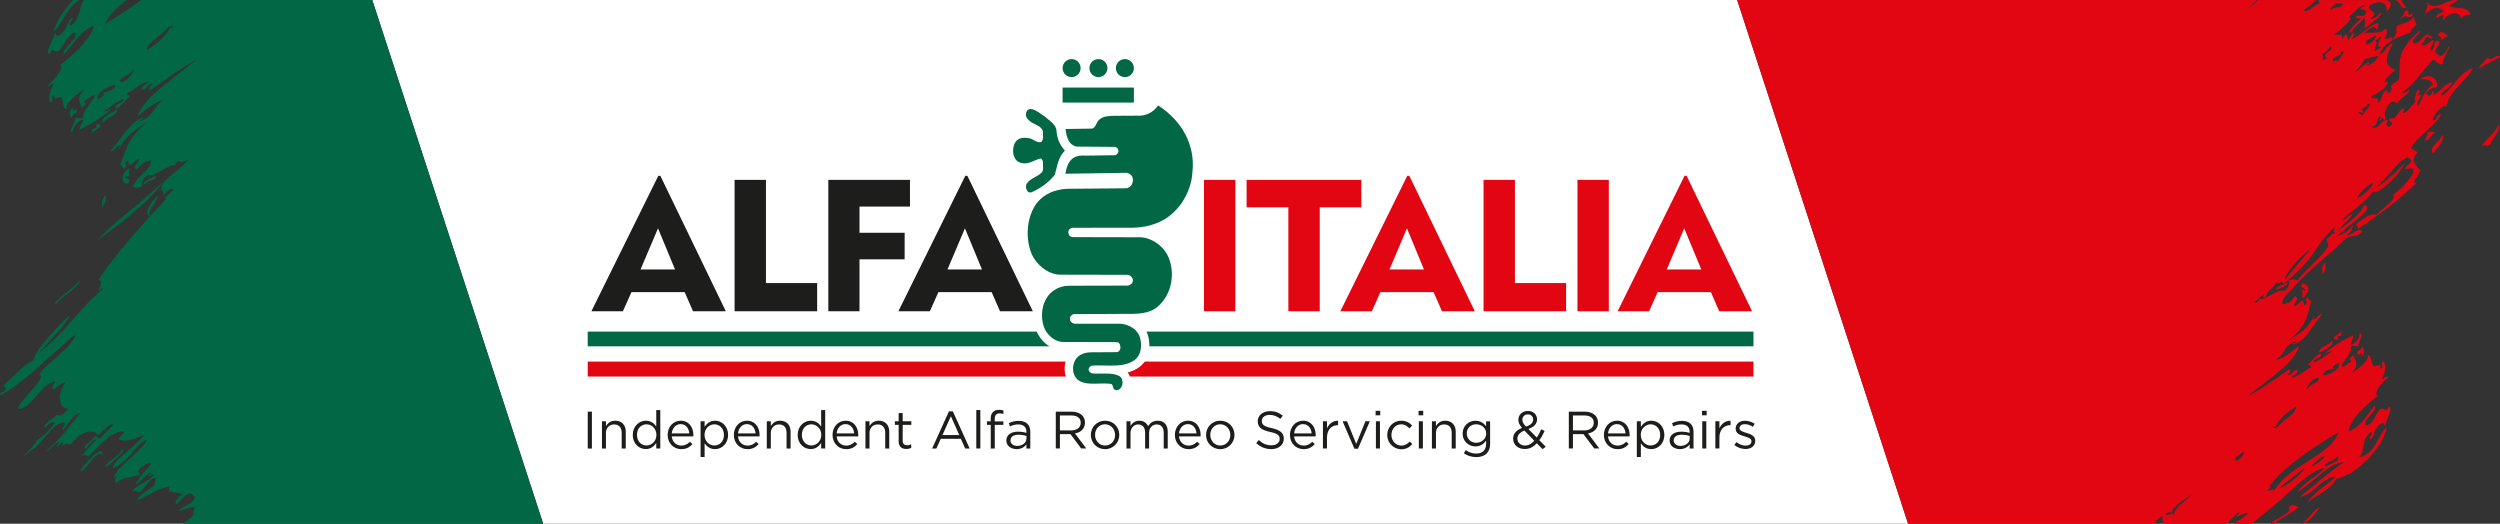 <?xml version="1.0" encoding="utf-8"?>
<!-- Generator: Adobe Illustrator 28.2.0, SVG Export Plug-In . SVG Version: 6.00 Build 0)  -->
<svg version="1.1" id="Layer_1" xmlns="http://www.w3.org/2000/svg" xmlns:xlink="http://www.w3.org/1999/xlink" x="0px" y="0px"
	 viewBox="0 0 2000.01 418.97" style="enable-background:new 0 0 2000.01 418.97;" xml:space="preserve">
<rect x="0" y="0" width="2000.01" height="418.97" fill="#333333" stroke="none"/>
<style type="text/css">
	.st0{fill:none;}
	.st1{fill:#016745;}
	.st2{fill:#E20613;}
	.st3{fill:#FFFFFF;}
	.st4{fill:#1D1D1B;}
	.st5{fill-rule:evenodd;clip-rule:evenodd;fill:#016745;}
</style>
<path class="st0" d="M1842.75,8.1c3.68,2.87,8.63-4.35,12.8-5.37c-0.73-1.23-0.74-2.07-0.25-2.73h-2.34
	C1849.88,3.1,1846.37,5.87,1842.75,8.1z"/>
<polygon class="st0" points="434.56,419.05 1526.52,419.05 1389.76,0.01 297.8,0.01 "/>
<path class="st0" d="M1729.22,412.68c-0.95,1.97-6.76,4.45-4.39,6.08c1.86-1.61,4.35,1.65,6.13-0.65
	C1728.93,416.48,1731.25,414.35,1729.22,412.68z"/>
<path class="st0" d="M1845.72,311.44c2.24-4.7,10.29-4.97,9.22-8.98C1850.31,301.08,1843.81,311.53,1845.72,311.44z"/>
<path class="st0" d="M1860.74,373.49c2.98-3.08,12.76-3.88,9.19-9C1867.29,370.42,1857.28,369.25,1860.74,373.49z"/>
<path class="st0" d="M1870.98,290.32c-4.78,2.33-5.52,3.57-3.5,5.19c-2.6-0.97-9.98,1.67-8.68,4.92
	C1863.4,299.8,1873.1,295.66,1870.98,290.32z"/>
<path class="st0" d="M1848.5,374.73c1.04-2.56,5.19-3.52,7.56-5.61C1866.95,359.49,1850.03,368.92,1848.5,374.73z"/>
<path class="st0" d="M1819.69,392.17c12.11-20.52,44.72-27.38,51.03-46.27c-20.29,11.83-44.36,28.19-55.53,43.52
	c2.09-2.85,1.29,3.62-2.76,2.7C1816.63,393.62,1817.62,390.49,1819.69,392.17z"/>
<path class="st0" d="M1821.66,342.06c6.08-7.37,14.6-10.05,15.45-16.88c-7.48,4.58-13.43,9.37-16.57,16.19
	C1816.09,341.53,1818.82,343.23,1821.66,342.06z"/>
<path class="st0" d="M1823.54,390.17c6.06-0.21,20.74-13.93,19.74-15.72C1834.98,381.5,1830.3,384.35,1823.54,390.17z"/>
<path class="st0" d="M1749.17,398.56c-2.58,1.98-9.95,5.5-11.98,11.7c-1.06-1.13-6.52,0.2-3.88,2.01c1.63-0.74,3.28-1.31,5-1.34
	c-0.52,0.51-0.13,1.6,1.13,0.71c-0.91-2.06,2.7-4.58,3.3-6.78C1748.1,401.11,1758.59,391.32,1749.17,398.56z"/>
<path class="st0" d="M1783.7,418.39c0.61,0.2,1.02,0.42,1.31,0.66h2.07c9.88-6.31,19-13.31,1.21-5.17c1.48-0.88,5.5-5.65,1.63-3.39
	c-3.21,3.52-6.13,6.21-8.68,8.55h1.9C1783.33,418.83,1783.52,418.61,1783.7,418.39z"/>
<path class="st0" d="M1788.81,368.77c3.91-1.7,6.92-4.69,6.29-7.89C1791.84,364.69,1786.84,364.74,1788.81,368.77z"/>
<path class="st0" d="M78.17,79.39c5.27-2.71,6.17-4.09,4.19-5.75c2.66,0.97,10.68-2.2,9.6-5.66C87.04,68.84,76.49,73.7,78.17,79.39z
	"/>
<path class="st0" d="M83.95,19.24c9.4-5.69,19.56-12.26,29.18-19.23h-11.45C93.74,5.66,87.06,11.64,83.95,19.24z"/>
<path class="st0" d="M135.06,21.44c-7.12,8.22-16.31,11.45-17.88,18.87c8.31-5.26,15.05-10.68,19-18.17
	C140.89,21.79,138.16,20.07,135.06,21.44z"/>
<path class="st0" d="M106.76,55.54c-2.79,5.18-11.29,5.8-10.55,10.09C100.95,66.92,108.8,55.35,106.76,55.54z"/>
<path class="st0" d="M1874.8,3.58c-1.81-1.63-4.02-0.01-5.86-1.41c-1.9,2.15-5.52,4.73-4.42,6.09
	C1868.22,4.65,1871.06,7.5,1874.8,3.58z"/>
<path class="st0" d="M1900.08,32.41c2.9,2.2-1.44,6.31,0.08,8.85c1.85-1.87,3.57-2.65,5.28-3.36c-7.79-0.31,3.6-10.71-2.57-8.2
	C1903.93,30.83,1902,31.62,1900.08,32.41z"/>
<path class="st0" d="M1805.16,0.47c-1.68,1.74-3.98,3.62-5.29,4.9c-0.3,0.34-0.59,0.64-0.81,0.9c2.48-1.82,5.09-3.94,7.79-6.26
	h-1.19C1805.5,0.16,1805.34,0.31,1805.16,0.47z"/>
<path class="st0" d="M1808.58,0.63c0.32-0.21,0.63-0.42,0.93-0.62h-0.27C1809.02,0.21,1808.8,0.42,1808.58,0.63z"/>
<path class="st0" d="M1886.16,158.41c3.03-0.91,13.16-9.26,12.45-12.17C1895.58,147.15,1885.43,155.53,1886.16,158.41z"/>
<path class="st0" d="M1886.53,90.25l3.38,2.07c1.04-2.35,10.72-11.93,3.56-8.83c1.32,1.71-2.04,1.59-4.15,4.05
	c0.55,0.83,2.15,1.38,0.82,2.72C1888.96,90.04,1887.91,88.96,1886.53,90.25z"/>
<path class="st0" d="M1826.36,227.49c0.84-5.4-5.33,2.67-4.46-2.74c-0.97,3.51-9.16,8.98-8.87,12.19c-2.58,2.5-2.64-0.46-1.03-2.65
	c-1.63,1.48-3.41,3.04-5.23,4.67c5.33,2.12,15.23-8.64,20.82-6.16c3.54-3.06,4.77-5.86,3.08-8.38c2.3-0.7,4.52-1.76,7.14,0
	c6.07-8.16,19.05-18.16,23.78-25.97c2.53-2.97-0.21-4.56-0.29-6.83c2.26-2.09,4.72-5.48,6.64-4.7c-0.48-1.88-1.17-3.69,0.53-6.12
	C1848.48,199.83,1855.7,203.71,1826.36,227.49z M1821.26,231.83c-1.36-3.31,6.45-2.85,8.48-6.49
	C1831.09,228.83,1823.6,230.38,1821.26,231.83z"/>
<path class="st0" d="M1900.61,28.32c-3.51,2.41-7.67,2.4-8.03,6.06C1893.8,38.55,1902.7,29.2,1900.61,28.32z"/>
<path class="st0" d="M1895.21,51.46c-0.62-0.41-2.39,0.31-1.4,1.35c1.84-0.42,10.2-6,8.29-8.12c-3.28,0.57-6.63,1.45-10.01,2.66
	c-2.86,2.39-1.79,3.76-4.42,6.09C1875.02,68.56,1897.81,43.61,1895.21,51.46z"/>
<path class="st0" d="M1861.98,46.43c-6.67-3.24,6.26-5.53,2.47-9.52c-3.5,4.66-1.9,3.08-6.94,6.76
	C1860.9,45.38,1854.85,50.71,1861.98,46.43z"/>
<path class="st0" d="M1866.45,49.2c1.33-0.91,2.55-0.99,3.65,0.02c1.73-2.23,8.57-10.67,2.16-7.5
	C1875.53,44.46,1863.27,45.82,1866.45,49.2z"/>
<path class="st0" d="M1803.72,241.65c0.37,0.17,0.79,0.41,1.3,0.69c1.38-1.19,2.72-2.37,1.68-3.33
	C1805.74,239.88,1804.74,240.76,1803.72,241.65z"/>
<path class="st0" d="M1848.22,199.04c-5.75,4.47-20.95,19.12-20.19,25.06C1831.78,218.3,1841.67,208.15,1848.22,199.04z"/>
<path class="st1" d="M131.24,144.66c-17.13,16.98-40.66,33.19-53.43,47.67C94.32,180.41,117.94,163.2,131.24,144.66z"/>
<path class="st1" d="M81.84,363.24c0.87-9.11-17.04,10.55-17.55,13.84c6.52-2.31,8.6-12.4,16.41-14.51
	C79.91,363.33,80.04,364.69,81.84,363.24z"/>
<path class="st1" d="M81.9,165.69c3.07-3.59,2.68-6.69,2.96-9.88C80.99,159.51,81.38,162.61,81.9,165.69z"/>
<path class="st1" d="M93.64,87.51c-4.43,2.66-13.47,6.61-11.62,11.11C85.21,93.74,94.06,92.51,93.64,87.51z"/>
<path class="st1" d="M124.59,140.72c-2.58,1.66-10.63,3.63-9.55,7.37C117.53,144.04,125.68,144.24,124.59,140.72z"/>
<path class="st1" d="M73.59,106.69c3.64-4.3,7.79-3.77,6.26-7.78c-0.7,0.57-1.41,1.09-2.15,0.31c-2.74,4.01,3.2,1.89-4.22,4.03
	C74.94,104.2,72.65,105.67,73.59,106.69z"/>
<path class="st1" d="M103.06,147.21c-0.63-0.77-0.41-1.66,1-2.73c-1.47-1.21-4.45-2.23-3.38-3.82c4.11,3.24,1.72-4.66,3.07-6.45
	C95.4,140.29,96.47,146.43,103.06,147.21z"/>
<path class="st1" d="M64.1,223.99c-5.44,7.39-22.67,17.36-19.46,19.34C50.51,235.77,62.3,231.32,64.1,223.99z"/>
<path class="st1" d="M57.76,86.58c-3.02,3.01-1.38,5.36-0.85,7.86c1.01-3.92,6.7-3.61,4.11-7.46c-1.04,0.63-2.09,1.97-3.21,1.31
	C58.4,87.63,58.9,86.99,57.76,86.58z"/>
<path class="st1" d="M98.08,359.73c-4.1,6.08-14.25,10.91-13.91,13.8C87.36,373.2,103.05,357.61,98.08,359.73z"/>
<path class="st1" d="M42.85,25.08C49.53,20.73,52.82,5.79,63.84,0h-5.39C50.96,8.19,45.04,17.36,42.85,25.08z"/>
<path class="st2" d="M1841.27,226.57c0.69,0.73,0.54,1.54-0.71,2.48c1.53,1.19,4.46,2.22,3.55,3.68c-4.21-3.14-1.21,4.25-2.35,5.86
	C1849.2,233.25,1847.63,227.5,1841.27,226.57z"/>
<path class="st2" d="M1855.49,282.25c3.99-2.31,12.29-5.65,10.15-9.89C1863.02,276.78,1854.66,277.6,1855.49,282.25z"/>
<path class="st2" d="M1889.85,284.38c2.63-2.68,0.86-4.91,0.13-7.25c-0.62,3.61-6.08,3.12-3.26,6.77c0.93-0.54,1.82-1.75,2.93-1.09
	C1889.15,283.39,1888.74,283.94,1889.85,284.38z"/>
<path class="st2" d="M1838.91,405.5c-2.89-1.3-5.83-2.67-8.15,0.83c4.22,3.73-10.67,8.39-14.28,12.71h2.93
	C1823.76,414.69,1833.89,410.55,1838.91,405.5z"/>
<path class="st2" d="M1856.56,406.11c-5.14-0.33-10.9,11.94-16.12,12.94h0.8C1848.97,417.94,1854.67,405.98,1856.56,406.11z"/>
<path class="st2" d="M1873.4,268.34c-1.51-0.91,0.57-2.19-0.41-3.17c-3.1,3.87-7.12,3.22-5.31,6.99c0.6-0.51,1.25-0.96,2.04-0.22
	C1871.97,268.33,1866.48,270.07,1873.4,268.34z"/>
<path class="st2" d="M1968.87,15.21c3.07-5.04,5.11-2.19,7.76-4.04c-4.22-7.08-9.96-3.14-17.32-6.26c2.37-2.7,4.31-2.2,6.67-4.74
	c-7.46-1.53-16.4,8.34-23.41,3.23c0.77-0.73,0.64-2.06-1.12-0.67c2.2,2.06-1.81,5.72-1.07,8.17c3.61-2.95,7.12-5.13,10.31-4.71
	l4.47,2.77c-1.18,0.62-8.11,3.49-5.54,5.43c6.79-4.76,5.77-1.62,4.46,2.74C1959.97,7.89,1968.72,9.53,1968.87,15.21z"/>
<path class="st2" d="M1950.26,28.02c2.05,1.1,3.19,2.45,3.11,4.11c1.84-1.9,3.57-2.65,5.27-3.39
	C1955.92,28.05,1953.77,22.76,1950.26,28.02z"/>
<path class="st2" d="M1992.11,115.59c1.94-5.1,8.62-11.48,6.89-15.62c-3.36,7.01-11.47,12.73-14.38,17.61
	C1987.45,114.26,1989.35,118.07,1992.11,115.59z"/>
<path class="st2" d="M1859.88,210.16c-2.62,3.23-1.99,6.12-1.96,9.07C1861.29,215.94,1860.65,213.05,1859.88,210.16z"/>
<path class="st2" d="M1821.26,231.83c2.33-1.45,9.83-3,8.48-6.49C1827.71,228.98,1819.91,228.52,1821.26,231.83z"/>
<path class="st2" d="M1990.26,46.04c-4.53,5.02-7.07,7.01-7.2,8.82c5.71-3.63,11.23-5.81,16.95-9.41
	C1997.22,42.08,1992.96,50.07,1990.26,46.04z"/>
<path class="st2" d="M1783.14,419.05h1.87c-0.29-0.23-0.7-0.46-1.31-0.66C1783.52,418.61,1783.33,418.83,1783.14,419.05z"/>
<g>
	<path class="st0" d="M1845.73,311.43c2.24-4.69,10.29-4.97,9.22-8.98C1850.31,301.08,1843.81,311.53,1845.73,311.43z"/>
	<path class="st0" d="M1821.66,342.06c6.08-7.38,14.6-10.05,15.45-16.88c-7.47,4.58-13.42,9.38-16.57,16.19
		C1816.09,341.53,1818.82,343.23,1821.66,342.06z"/>
	<path class="st0" d="M1870.97,290.32c-4.78,2.33-5.52,3.58-3.5,5.19c-2.6-0.97-9.98,1.67-8.68,4.92
		C1863.39,299.8,1873.09,295.65,1870.97,290.32z"/>
	<path class="st0" d="M1860.74,373.49c2.98-3.09,12.76-3.88,9.19-9C1867.29,370.43,1857.28,369.25,1860.74,373.49z"/>
	<path class="st0" d="M1788.81,368.77c3.91-1.7,6.92-4.69,6.29-7.89C1791.84,364.69,1786.84,364.74,1788.81,368.77z"/>
	<path class="st0" d="M1819.69,392.16c12.11-20.52,44.72-27.38,51.03-46.27c-20.28,11.83-44.35,28.19-55.53,43.52
		c2.08-2.85,1.29,3.62-2.76,2.69C1816.63,393.61,1817.62,390.49,1819.69,392.16z"/>
	<path class="st0" d="M1874.8,3.58c-1.81-1.62-4.02,0-5.86-1.41c-1.9,2.15-5.52,4.73-4.43,6.09
		C1868.22,4.65,1871.05,7.5,1874.8,3.58z"/>
	<path class="st0" d="M1848.5,374.73c1.04-2.56,5.2-3.52,7.56-5.61C1866.95,359.49,1850.03,368.92,1848.5,374.73z"/>
	<path class="st0" d="M135.05,21.44c-7.12,8.21-16.3,11.44-17.88,18.87c8.31-5.26,15.05-10.68,19-18.17
		C140.89,21.79,138.16,20.07,135.05,21.44z"/>
	<path class="st0" d="M1729.22,412.69c-0.95,1.97-6.76,4.45-4.39,6.08c1.86-1.61,4.35,1.64,6.13-0.65
		C1728.93,416.48,1731.25,414.35,1729.22,412.69z"/>
	<path class="st0" d="M1823.54,390.17c6.07-0.21,20.75-13.93,19.74-15.72C1834.98,381.49,1830.3,384.34,1823.54,390.17z"/>
	<path class="st0" d="M1749.17,398.56c-2.58,1.97-9.95,5.49-11.98,11.7c-1.06-1.13-6.51,0.2-3.88,2.01c1.63-0.74,3.28-1.31,5-1.34
		c-0.53,0.51-0.14,1.6,1.13,0.71c-0.91-2.05,2.7-4.58,3.3-6.78C1748.1,401.11,1758.59,391.32,1749.17,398.56z"/>
	<path class="st0" d="M106.76,55.53c-2.8,5.18-11.29,5.8-10.55,10.09C100.95,66.92,108.8,55.35,106.76,55.53z"/>
	<path class="st0" d="M1886.15,158.41c3.03-0.91,13.16-9.26,12.45-12.17C1895.58,147.15,1885.43,155.53,1886.15,158.41z"/>
	<path class="st0" d="M1900.61,28.32c-3.5,2.41-7.67,2.4-8.03,6.06C1893.8,38.55,1902.7,29.2,1900.61,28.32z"/>
	<path class="st0" d="M1895.22,51.46c-0.62-0.41-2.4,0.3-1.4,1.35c1.83-0.41,10.2-6,8.29-8.12c-3.28,0.57-6.63,1.45-10.01,2.66
		c-2.86,2.38-1.79,3.75-4.42,6.09C1875.02,68.56,1897.81,43.61,1895.22,51.46z"/>
	<path class="st0" d="M1886.53,90.26l3.38,2.07c1.03-2.35,10.72-11.93,3.56-8.83c1.32,1.71-2.04,1.59-4.15,4.05
		c0.55,0.82,2.15,1.38,0.82,2.72C1888.95,90.05,1887.91,88.96,1886.53,90.26z"/>
	<path class="st0" d="M78.17,79.38c5.27-2.71,6.17-4.08,4.19-5.75c2.65,0.97,10.67-2.2,9.6-5.66C87.04,68.83,76.49,73.7,78.17,79.38
		z"/>
	<path class="st0" d="M1826.34,227.5c0.84-5.4-5.33,2.67-4.46-2.74c-0.96,3.51-9.16,8.98-8.87,12.19c-2.57,2.5-2.64-0.46-1.03-2.65
		c-1.63,1.49-3.41,3.05-5.23,4.67c5.33,2.12,15.23-8.64,20.82-6.16c3.54-3.06,4.77-5.87,3.08-8.38c2.31-0.69,4.52-1.76,7.14,0
		c6.07-8.17,19.05-18.16,23.78-25.97c2.53-2.97-0.21-4.56-0.29-6.83c2.26-2.08,4.72-5.48,6.64-4.7c-0.47-1.88-1.17-3.69,0.51-6.11
		C1848.45,199.83,1855.68,203.71,1826.34,227.5z"/>
	<path class="st0" d="M1900.08,32.41c2.9,2.2-1.44,6.31,0.08,8.85c1.85-1.87,3.57-2.64,5.28-3.36c-7.79-0.31,3.61-10.72-2.57-8.2
		C1903.93,30.83,1902,31.62,1900.08,32.41z"/>
	<path class="st0" d="M1803.72,241.65c0.37,0.17,0.79,0.41,1.3,0.69c1.38-1.2,2.72-2.37,1.68-3.33
		C1805.74,239.88,1804.75,240.76,1803.72,241.65z"/>
	<path class="st0" d="M1848.22,199.04c-5.75,4.47-20.95,19.12-20.19,25.06C1831.78,218.3,1841.67,208.15,1848.22,199.04z"/>
	<path class="st0" d="M1872.25,41.72c3.28,2.74-8.98,4.1-5.81,7.48c1.33-0.91,2.56-1,3.65,0.02
		C1871.82,46.99,1878.66,38.55,1872.25,41.72z"/>
	<path class="st0" d="M1861.97,46.42c-6.67-3.23,6.27-5.53,2.47-9.52c-3.5,4.66-1.9,3.08-6.94,6.75
		C1860.9,45.37,1854.84,50.7,1861.97,46.42z"/>
	<polygon class="st3" points="1569.24,0.01 1569.24,0 265.69,0 265.69,0.01 297.8,0.01 434.54,418.97 1526.48,418.97 1389.75,0.01 	
		"/>
	<path class="st1" d="M146.4,419.03h288.16l-0.02-0.06L297.8,0.01h-32.11H164.81h-51.68c-9.62,6.97-19.79,13.55-29.18,19.23
		c3.11-7.59,9.79-13.58,17.73-19.23H67.09c-4.16,5.11-1.8,13.62-10.26,20.51c-3.51-1.51,2.9-4.43,0.92-6.15
		c-4.45,1.93-2.52,9.21-11.52,14.53c-1.56-0.92-1.94-2.02-2.28-3.11c0.16,5.15-9.33,16.2-3.79,17.74c-1.12-0.98,0.46-2.37,2.06-3.72
		c7.79,6.34,8.23-11.55,18.05-13.75c2.56,5.08-10.95,12.45-9.24,17.64c6.23-6.03,12.63-19.06,24.28-23.22
		c-3.4,11.96-17.53,24.29-27.3,31.38c5.07,4.18-11.56,17.54-10.34,16.94c1.85,1.14,3.55-2.4,5.38-1.62c-3,5.3-4.89,10.45-2.81,15.01
		c4.08-2.57-1-3.86,3.07-6.45c0.51,4.38,0.85,3.2,5.49,1.8c2.66,2.52,0.91,10.12,4.64,9.65c-2.43-3.68,10.23-14.03,14.71-15.84
		c-7.1,5.88-4.64,10.4-2.79,15c5.76-4.1,1.79-3.66,2-5.43c2.87-1.13,5.65-4.81,8.54-4.65c-1.42,5.64-10.39,12.38-9.25,17.63
		c-2.07,2.56-4.36-0.89-6.48,0.94c0.53,2.83-6.68,11.2-1.84,10.59c-0.42-2.31,3.83-9.65,8.39-9.81c-0.02,2.58-3.44,5.65-3,8.17
		c7.86-3.94,21.35-11.7,25.54-17.38c-2.12,1.79-4.26,2.91-6.43,2.64c7.7-4.64,8.86-7.03,15.98-10.01c1.46,3.57-8.16,3.82-6.28,7.77
		c5.51-1.59,8.46-8.48,11.67-9.4c-1.14-0.99-3.33-1.82-2.28-3.11c3.64-0.95,10.55-8.05,17.09-9.3c-1.23,2.18-7.53,5.07-5.23,6.75
		c2.93,0.7,5.62-5.8,8.56-4.64c-3.11,1.45-4.07,6.67-0.96,4.42c7.8-5.7,24.78-17.94,36.2-24.05c-22.17,17.74-43,31.43-47.49,45.44
		c7.07-5.72,14.14-11.43,21.33-13.34c-10.08,6.47-8.48,14.51-20.11,17.46c1.37-2.01,4.35-1.54,3.15-3.03
		c-11.5,4.15-17.57,17.97-26.31,26.95c2.91,0.69,5.59-5.8,8.55-4.65c-0.58,0.94-2.07,2.01-1.02,2.72
		c3.51-9.37,13.25-15.67,23.22-22.21c-18.45,15.31-17.65,22.59-22.8,35.91c2.26-1.44,1.21,1.11,3.32,2.11
		c4.09-2.59-2.53-3.67,3.07-6.46c0.84,7.68,3.33,0.55,8.64-1.22c-0.33,4.81-5.42,4.95-1.91,8.87c3.1-4.45,6.17-6.93,11.73-7.7
		c-0.29,8.46-10.82,11.44-14.57,20.99c2.59,1.93,5.1,0.65,7.6-0.22c-1.51-2.65,0.07-5.74,4.07-9.18c5.65,2.45,17.21-9.73,22.56-7.5
		c-1.11-1,0.47-2.37,2.05-3.74c3.6,2.18,3.6,0.45,8.66-1.23c-12.78,13.76-24.36,16.84-22,26.33c-0.53-3.7,2.29,1.01,1.16,2.42
		c2.82-2.68,5.6-6.35,8.56-4.67l-7.39,7.07c0.4,0.37,0.79,0.6,1.17,0.73c-4.34,4.57-8.6,9.14-12.74,13.66
		c-2.47-4.75,5.75-11.03,6.08-16.19c-5.82,5.16-11.66,13.81-6.16,16.27c-16.27,17.79-30.77,35.12-41.32,50.82
		c4.61,1.72,0.48,5.83,0.11,8.95c1.31-0.93,2.78-2.73,3.89-2.1c-22,18.87-30.15,35.46-52.82,52.46c9.07-9.1,24.25-25.17,25.8-31.02
		c-13.19,12.96-25.87,25.75-28.83,35.84c-9.05,5.18-13.3,10.42-24.47,20.75c1.09,1.02,3.44,1.68,2,3.42
		c-1.82,1.53-5.18,1.91-4.17,4.15c19.53-10.38,40.56-32.54,60.97-49.77c-4.7,13.42-24.06,23.41-29.71,33.1
		c7.15,2.5-18.67,22.87-16.83,27.56c10.83,0.12,17.68-20.27,29.53-22.12c-0.09,2.01-4.78,5.3-0.77,6.18c3.09-2.09,6.34-5.4,9.2-5.55
		c-7.47,9.65-5.3,21.72,2.18,21.27c-5.74,7.56-8.28,4.5-10.33,4.86c2.84,0.84-11.19,7.11-8.61,10.34c2.85-3.33,5.5-5.02,7.83-4.15
		c-2.56,4.89-8.4,10.68-13.91,13.8c-1.1,4.18-21.34,23.19-4.68,8.27c7.04-2.63,16.49-21.96,25.88-22.12
		c3.03,1.15-2.75,4.74-0.77,6.18c4.14-3.86,7.7-12.65,13.89-13.79c-7.5,9.55-16.61,22.02-26.92,30.35
		c3.18,0.39,7.46-7.88,10.59-6.93c-0.81,1.24-2.7,2.76-1.64,3.46c5.65-5.89,3.93-2.97,3.67-0.02c2.95-4.17,5.01-1.27,7.55-2.11
		c4.26-7.5,15.37-13.56,21.56-6.97c4.1-3.78,8.54-10.07,11.98-8.31l-11.12,11.04l-3.38-2.04c-2.23,3.26-10.55,8.23-8.59,10.35
		c3.09-2.03,6.78-8.94,9.45-7.6c-5.51,6.48-9.77,9.65-11.38,13.11c1.81-1.5,3.31-0.43,4.78,0.64
		c10.28-10.75,20.58-21.76,29.29-20.06c-1.91,2.18-5.54,4.85-4.44,6.2c3.77,2.58,12.1-0.17,19.91-3.54
		c-10.53,12.31-24.58,20.23-25.27,26.9c13.31-5.75,17.31-17.86,27.27-23.49c-0.79,7.35-26.77,23.91-25.8,31.02
		c5.93-3.97-3.52,4.06,1.99,3.45c5.75-4.72,10.87-3.31,19.02-6.3c-2.7-1.23-2.44-3.29,0.81-6.17c2.48-0.58,5.47-4.89,7.54-2.12
		c-5.16,5.31-10.99,12.83-13.01,16.56c4.24-1.6,9.27-9.13,13.36-9.69c-5.62,5.82,0.48,0.73,2.28,1.36
		c-5.36,6.77-16.5,9.2-17.57,13.83c1.81-1.5,3.31-0.43,4.79,0.66c3.67-0.06,7.51-11.28,13.64-11.76c-0.2,2.05-0.46,4.11-0.77,6.19
		c-3.68,2.77-13.91,8.24-13.64,11.75c11.87-5.28,12.09-7.69,25.73-11.13c-2.23,6.06,3.78,4.05,10.17,6.11
		c-3.62,3.34-6.96,6.58-4.68,8.26c4.1-3.77,8.55-10.05,11.98-8.31c8.91,6.2-8.95,9.74-10.24,13.79c4.58-1.04,9.4-3.87,13.72-2.81
		c-3.08,2.51-1.23,3.66-1.9,5.49C153,414.57,148.72,417.2,146.4,419.03z M82.36,73.63c1.98,1.67,1.08,3.04-4.19,5.75
		c-1.68-5.68,8.87-10.55,13.79-11.41C93.03,71.43,85.01,74.6,82.36,73.63z M96.21,65.62c-0.74-4.29,7.75-4.91,10.55-10.09
		C108.8,55.35,100.95,66.92,96.21,65.62z M136.17,22.14c-3.95,7.49-10.69,12.91-19,18.17c1.58-7.43,10.76-10.66,17.88-18.87
		C138.16,20.07,140.89,21.79,136.17,22.14z"/>
	<path class="st2" d="M1953.6,76.5c-3-2.19,10.49-8.71,7.47-10.87c-7.26,3.11-9.3,8.03-14.7,10.8c1.23-1.64,1.48-4.39-0.86-2.73
		c1.13,0.71-1.02,3.24-2.76,2.7l-2.25-1.38c3.46-4.91,6.21-4.54,9.15-5.39c0.91-6.03-4.91-12.3-13.71-6.23
		c5.98-0.47,9.61,0.88,10.36,4.15c-8.43,6.85-7.78,11.29-11.88,16.98c-2.78-2.79,7.82-12.04-1.45-7.53
		c3.08-1.72,3.81-7.24,0.54-4.09c-0.9,4.15-2.9,7.02-1.08,8.17c-3.87,4.06-5.24,7.63-9.69,9.48c-1.48-0.92,1.41-3,0.54-4.08
		c-7.45,3.7-4.28,9.51-11.94,8.1c-1.38,2.67,5.82,3.07,0.32,6.82c-5.08-0.61-0.55-3.81-1.71-5.46c-6.8,0.71-7.09,9.26-12.8,5.37
		c7.07-0.64,2.49-8.18,8.33-8.13c-0.82,1.19-2.7,2.68-1.66,3.4c5.25-6.42,1.12,2.46,5.01-1.32c-3.81-3.91,4.1-19.49,8.86-12.22
		c3-5.76,8.95-6.22,9.96-11.5c-2.34,2.38-4.41,2.92-6.4,2.67c11.74-7.66,12.14-12.92,25.2-26.4c2.78,0.44,4.9,5.69,8.12,2.79
		c-1.56-2.66,8.55-17.43,4.09-12.93c-0.19,1.22-3.95,8.05-6.93,6.78c-8.52-2.96,2.3-9.5-0.91-11.59c-5.8-0.25-1.05,4.73-5.81,7.45
		c-2.74-1.91,3.81-6.26,1.07-8.17c-3.13,2.29-6.39,5.57-8.92,3.36c2.88-2.42,1.81-3.79,4.41-6.12c1.55,0.6,2.97,2.2,4.77,0.72
		l-4.47-2.77c-6,3.78-5.12,6.27-9.45,7.44c-8.21-0.22,8.9-12.12,2.46-9.55c-19.79,19.09-13.42,21.92-15.93,38.75
		c-11.47,7.52-2.02,3.57-7.48,10.84c-2.46-0.65-0.79-3.79-3.35-2.08c-3.12,2.55-2.24,8.1-6.08,9.51c2.07-6.7-4.98-1.15-5.33-5.5
		c3.33-0.19,13.74-7.26,13.61-11.49c-7.99,3.32,2.91-6.58,6.05-9.48c-9.77-3.63-7.96-9.74-2.09-21.17
		c-5.09,1.92-5.81,7.58-10.81,8.79c4.57-10.72,15.34-13.7,25.24-17.54c-1.38-1.27,2.34-3.88,4.42-6.09
		c-0.95-2.38-2.7-4.56-1.41-7.52c-4.62,7.72-7.75,4.91-14.46,8.76c-0.51,3.42,1.27,6.24-3.83,10.87c0.65-5.34-3.13,1.66-5.86-1.41
		c3.14-2.59,2.08-8.92-0.31-6.79c-2.67,4.02-12.36,1.42-16.15,3.29c4.13-4.65,10.68-7.71,10.01-2.66
		c7.89-15.71-14.58,6.16-20.33,7.35c2.47-2.29,2.71-4,1.92-5.47c-2.85,2.41-1.78,3.78-4.41,6.12c-0.17-3.59-0.62-8.04-4.74-0.73
		c0.85-5.67-1.7-2.77-6.72-4.12c2.09,0.45,20.04-16.18,11.35-12.87c5.05-4.9,10.28-11.07,14.7-10.79c-11.35,6.11,4.3,1.5-1.08,8.17
		c-2.73,2.47-4.66-1.33-7.5,1.97c1.48,1.02,3.1,0.89,4.74,0.72c-4.14,3.47-13.84,13.42-7.44,10.86c1.39-4.66,5.39-5.14,9.93-11.51
		c0.86,2.73,0.47,5.79,0.08,8.85c3.13-2.5,17.52-12.98,12.45-12.17c-2.83,3.3-5.46,4.93-7.76,4.04c9.72-6.18-5.75-5.73,0.18-10.89
		c9.83-5.03,14.12,0.39,12.58,5.54c5.74-5.16,3.8-7.74,0.87-9.29h-54.7c-0.43,0.59-0.42,1.43,0.31,2.66
		c-4.17,1.02-9.12,8.23-12.8,5.37c3.63-2.23,7.13-5.01,10.21-8.09h-43.45c-0.3,0.2-0.61,0.4-0.93,0.62c0.22-0.2,0.44-0.41,0.66-0.62
		h-2.39c-2.7,2.32-5.31,4.44-7.79,6.26c0.22-0.26,0.51-0.56,0.81-0.9c1.32-1.27,3.61-3.16,5.29-4.9c0.17-0.16,0.33-0.31,0.49-0.47
		h-236.41h-179.49l136.73,418.96l0.03,0.08h254.72c2.56-2.34,5.47-5.03,8.68-8.55c3.87-2.27-0.15,2.51-1.63,3.39
		c17.78-8.14,8.67-1.15-1.21,5.17h14.43c8.82-7.3,17.73-14.44,22.32-18.46c4.52-3.35,24.34-24.99,35.99-26.22
		c-5.66,6.97-17.88,11.96-21.37,19.1c17.55-11.81,23.47-22.35,37.29-23.93c-13.12,8.3-23.71,18.63-35.79,27.8
		c10.28-0.58,18.6-16.77,29.02-15.84c-10.05,8.14-18.59,13.39-23.22,20.87c6.13-5.96,17.63-9.14,23.42-19.3
		c16.89-3.45,37.15-25.33,40.34-41.14c-6.9,4.34-8.31,21.76-22.84,24.07c6.37-4.06,1.37-13.42,9.85-20.34
		c3.48,1.53-2.37,4-0.34,5.66c4.08-1.62,1.62-8.43,9.74-13.04c1.57,0.89,2.01,1.93,2.45,2.95c-0.59-4.78,7.5-14.68,2.08-16.32
		c1.15,0.97-0.25,2.2-1.66,3.39c-7.97-6.17-6.85,10.43-16.04,12.11c-2.89-4.82,9.39-11.15,7.27-16.03
		c-5.41,5.39-10.38,17.23-21.17,20.68c2.2-10.97,14.63-21.92,23.35-28.13c-5.21-4.08,9.54-15.87,8.43-15.35
		c-1.89-1.12-3.2,2.1-5.01,1.32c2.41-4.83,3.75-9.52,1.37-13.84c-3.67,2.25,1.29,3.62-2.38,5.88c-0.88-4.07-1.09-3-5.39-1.86
		c-2.77-2.43-1.79-9.41-5.29-9.11c2.63,3.5-8.55,12.64-12.69,14.18c6.3-5.23,3.55-9.51,1.37-13.84c-5.16,3.61-1.4,3.36-1.42,4.98
		c-2.67,0.95-4.98,4.27-7.8,4.02c0.87-5.2,8.88-11.11,7.31-16.04c1.78-2.3,4.24,1,6.13-0.63c-0.76-2.66,5.41-10.17,0.83-9.75
		c0.6,2.16-2.8,8.81-7.17,8.81c-0.19-2.39,2.79-5.14,2.17-7.47c-7.18,3.37-19.4,10.08-22.88,15.21c1.84-1.58,3.8-2.56,5.89-2.21
		c-6.97,4.02-7.85,6.21-14.41,8.72c-1.69-3.36,7.46-3.25,5.34-6.97c-5.13,1.25-7.34,7.55-10.32,8.28c1.15,0.97,3.33,1.8,2.42,2.96
		c-3.39,0.76-9.39,7.11-15.53,8.03c0.98-1.99,6.77-4.43,4.43-6.07c-2.85-0.76-4.89,5.19-7.78,3.99c2.82-1.21,3.3-6.02,0.51-4.05
		c-6.95,5.02-22.11,15.78-32.49,21.02c19.65-15.66,38.34-27.63,41.43-40.44c-6.25,5.05-12.5,10.1-19.21,11.61
		c9.07-5.65,6.83-13.14,17.71-15.48c-1.18,1.81-4.05,1.27-2.76,2.7c10.61-3.46,15.2-16.03,22.79-24.08
		c-2.87-0.73-4.85,5.2-7.76,4.01c0.45-0.84,1.78-1.77,0.71-2.48c-2.54,8.57-11.27,14.06-20.25,19.79
		c16.32-13.57,14.91-20.32,18.66-32.51c-2.04,1.28-1.25-1.07-3.35-2.08c-3.7,2.26,2.73,3.5-2.37,5.9c-1.5-7.15-3.25-0.63-8.18,0.82
		c-0.07-4.47,4.76-4.41,1.05-8.14c-2.58,3.99-5.29,6.19-10.52,6.71c-0.36-6.09,5.47-8.92,9.41-13.96
		c13.69-15.38,30.44-27.32,41.9-39.09c4.42-2.79,8.07,0.3,12.8-5.37c-3.56-3.49-8.56,3.8-12.5,3.31c3.61-3.27,5.16-5.96,4.69-8.14
		c-2.63,5.09-7.94,6.87-13.34,9.43c13.88-12.67,31.1-22.62,22.71-25.72c-1.59,5.86-12.87,15.01-20.78,20.28
		c5.51-6.37,9.73-9.46,11.36-12.85c-2.43-0.13-5.5,5.1-7.8,4.02c5.87-5.8,13.7-9.7,24.66-22.31c3.55,3.78,22.12-15.01,24.7-22.3
		c-7.85,7.58-15.86,16.46-23.03,18.91c10.32-7.65,19.32-23.27,26.06-23.65c6.3,3.49-1.81,5.08-2.44,9.52
		c18.13-5.49-5.83,18.86-9.91,20.38c4.53,3.07-9.52,11.06-13.02,16.27c-3.34-2.58-9.33,1.56-16.68,7.37
		c1.61,0.88,1.81,2.13,1.99,3.42c17.46-11.25,34.5-24.84,47.15-37.13c-6.97,2.73,2.93-7.27,2.46-9.55
		c-4.07-4.62-8.22-9.05-1.77-14.32l-5.6-3.46c3.32-7.77,21.05-19.37,24.07-27.09c-4.6,0.13-2.14,5.35-6.67,4.74
		c-0.11-4.27,9.5-14.2,11.08-10.83c0.53-11.45,18.3-22.67,21-31.19C1965.03,60.16,1962.72,70.9,1953.6,76.5z M1724.83,418.77
		c-2.37-1.63,3.44-4.11,4.39-6.08c2.03,1.66-0.29,3.79,1.74,5.43C1729.18,420.41,1726.69,417.16,1724.83,418.77z M1742.74,404.86
		c-0.6,2.2-4.21,4.73-3.3,6.78c-1.27,0.89-1.66-0.2-1.13-0.71c-1.72,0.03-3.37,0.6-5,1.34c-2.63-1.81,2.82-3.14,3.88-2.01
		c2.03-6.21,9.4-9.73,11.98-11.7C1758.59,391.32,1748.1,401.11,1742.74,404.86z M1823.54,390.17c6.76-5.83,11.44-8.68,19.74-15.72
		C1844.29,376.24,1829.61,389.96,1823.54,390.17z M1856.06,369.12c-2.36,2.09-6.52,3.05-7.56,5.61
		C1850.03,368.92,1866.95,359.49,1856.06,369.12z M1860.74,373.49c-3.46-4.24,6.55-3.06,9.19-9
		C1873.5,369.61,1863.72,370.4,1860.74,373.49z M1867.47,295.51c-2.02-1.61-1.28-2.86,3.5-5.19c2.12,5.33-7.58,9.48-12.18,10.11
		C1857.49,297.18,1864.87,294.54,1867.47,295.51z M1854.95,302.45c1.07,4.01-6.98,4.29-9.22,8.98
		C1843.81,311.53,1850.31,301.08,1854.95,302.45z M1820.54,341.37c3.15-6.81,9.1-11.61,16.57-16.19c-0.85,6.83-9.37,9.5-15.45,16.88
		C1818.82,343.23,1816.09,341.53,1820.54,341.37z M1815.19,389.41c11.18-15.33,35.25-31.69,55.53-43.52
		c-6.31,18.89-38.92,25.75-51.03,46.27c-2.07-1.67-3.06,1.45-7.26-0.06C1816.48,393.03,1817.27,386.56,1815.19,389.41z
		 M1788.81,368.77c-1.97-4.03,3.03-4.08,6.29-7.89C1795.73,364.08,1792.72,367.07,1788.81,368.77z M1868.94,2.17
		c1.84,1.41,4.05-0.21,5.86,1.41c-3.75,3.92-6.58,1.07-10.29,4.68C1863.42,6.9,1867.04,4.32,1868.94,2.17z M1864.44,36.9
		c3.8,3.99-9.14,6.29-2.47,9.52c-7.13,4.28-1.07-1.05-4.47-2.77C1862.54,39.98,1860.94,41.56,1864.44,36.9z M1848.22,199.04
		c-6.55,9.11-16.44,19.26-20.19,25.06C1827.27,218.16,1842.47,203.51,1848.22,199.04z M1805.02,242.34
		c-0.51-0.28-0.93-0.52-1.3-0.69c1.03-0.89,2.02-1.77,2.98-2.64C1807.74,239.97,1806.4,241.14,1805.02,242.34z M1867.92,186.93
		c-1.92-0.78-4.38,2.62-6.64,4.7c0.08,2.27,2.82,3.86,0.29,6.83c-4.73,7.81-17.71,17.8-23.78,25.97c-2.62-1.76-4.83-0.69-7.14,0
		c1.69,2.51,0.46,5.32-3.08,8.38c-5.59-2.48-15.49,8.28-20.82,6.16c1.82-1.62,3.6-3.18,5.23-4.67c-1.61,2.19-1.54,5.15,1.03,2.65
		c-0.29-3.21,7.91-8.68,8.87-12.19c-0.87,5.41,5.3-2.66,4.46,2.74c29.34-23.79,22.11-27.67,42.09-46.68
		C1866.75,183.24,1867.45,185.05,1867.92,186.93z M1870.09,49.22c-1.09-1.02-2.32-0.93-3.65-0.02c-3.17-3.38,9.09-4.74,5.81-7.48
		C1878.66,38.55,1871.82,46.99,1870.09,49.22z M1902.87,29.7c6.18-2.52-5.22,7.89,2.57,8.2c-1.71,0.72-3.43,1.49-5.28,3.36
		c-1.52-2.54,2.82-6.65-0.08-8.85C1902,31.62,1903.93,30.83,1902.87,29.7z M1900.61,28.32c2.09,0.88-6.81,10.23-8.03,6.06
		C1892.94,30.72,1897.11,30.73,1900.61,28.32z M1887.68,53.44c2.63-2.34,1.56-3.71,4.42-6.09c3.38-1.21,6.73-2.09,10.01-2.66
		c1.91,2.12-6.46,7.71-8.29,8.12c-1-1.05,0.78-1.76,1.4-1.35C1897.81,43.61,1875.02,68.56,1887.68,53.44z M1889.32,87.55
		c2.11-2.46,5.47-2.34,4.15-4.05c7.16-3.1-2.53,6.48-3.56,8.83l-3.38-2.07c1.38-1.3,2.42-0.21,3.61,0.01
		C1891.47,88.93,1889.87,88.37,1889.32,87.55z M1886.15,158.41c-0.72-2.88,9.43-11.26,12.45-12.17
		C1899.31,149.15,1889.18,157.5,1886.15,158.41z"/>
</g>
<path class="st2" d="M1940.48,112.49c4.56-1.12,2.71-4.77,8.07-6.07c-2.27-1.11-4.66-1.44-7.26-0.06
	C1944.3,107.52,1938.51,111.02,1940.48,112.49z"/>
<path class="st2" d="M1924.5,12.15c0.72,2.96,7.51,1.14,5-1.34c-5.16,4.56-0.7-5.96-5.86-1.39
	C1924.03,11.67,1915.47,20.25,1924.5,12.15z"/>
<path class="st2" d="M1954.41,107.81c-4.27,7.42-11.43,9.55-7.98,14.92C1951.14,117.23,1955.51,111.81,1954.41,107.81z"/>
<path class="st2" d="M1925.3,6c-1.83-0.71-2.91-3.91-4.37-5.99h-4.69C1921.26,1.42,1920.1,8.22,1925.3,6z"/>
<path class="st1" d="M1841.24,419.05h-0.8c-0.28,0.05-0.56,0.08-0.83,0.07C1840.16,419.15,1840.7,419.13,1841.24,419.05z"/>
<g>
	<g>
		<path class="st4" d="M473.11,249.01l53.55-108.39h1.62l52.39,108.39h-26.26l-6.67-15.28h-42.58l-6.83,15.28H473.11z
			 M512.42,215.59h27.62l-13.63-32.93L512.42,215.59z"/>
		<path class="st4" d="M587.67,249.01V143.89h25.1v82.58h40.96V249L587.67,249.01L587.67,249.01z"/>
		<path class="st4" d="M662.67,249.01V143.89h65.31v21.37H687.6v20.96h36.11v21.25H687.6v41.54L662.67,249.01L662.67,249.01z"/>
		<path class="st4" d="M718.71,249.01l53.55-108.39h1.62l52.39,108.39h-26.26l-6.67-15.28h-42.62l-6.83,15.28H718.71z
			 M757.97,215.59h27.62l-13.63-32.93L757.97,215.59z"/>
		<path class="st2" d="M963.19,249.01V143.89h25.1V249L963.19,249.01L963.19,249.01z"/>
		<path class="st2" d="M1030.7,249.01v-83.16h-33.42V143.9h91.78v21.95h-33.26v83.16H1030.7z"/>
		<path class="st2" d="M1072.28,249.01l53.55-108.39h1.62l52.39,108.39h-26.26l-6.67-15.28h-42.62l-6.83,15.28H1072.28z
			 M1111.58,215.59h27.62l-13.63-32.93L1111.58,215.59z"/>
		<path class="st2" d="M1186.84,249.01V143.89h25.1v82.58h40.96V249L1186.84,249.01L1186.84,249.01z"/>
		<path class="st2" d="M1261.97,249.01V143.89h25.1V249L1261.97,249.01L1261.97,249.01z"/>
		<path class="st2" d="M1294.1,249.01l53.55-108.39h1.62l52.39,108.39h-26.26l-6.67-15.28h-42.62l-6.83,15.28H1294.1z
			 M1333.41,215.59h27.62l-13.63-32.93L1333.41,215.59z"/>
	</g>
	<rect x="470.17" y="265.28" class="st1" width="932.61" height="11.97"/>
	<rect x="470.17" y="277.25" class="st3" width="932.61" height="11.97"/>
	<rect x="470.17" y="289.26" class="st2" width="932.61" height="11.97"/>
	<polygon class="st5" points="907.11,82.06 850.08,82.06 850.08,70.05 907.11,70.05 907.11,75.18 	"/>
	<g>
		<path class="st5" d="M893.44,315.52c-1.53,0-2.98-0.54-4.1-1.45c-1.45-1.33-1.82-2.82-2.11-3.81c-1.12-0.12-2.4-0.17-3.93-0.17
			c-1.33,0-2.65,0.04-4.02,0.08c-1.41,0.04-2.86,0.08-4.27,0.08h-0.04c-5.38,0-16.53-0.04-19.47-11.85l-0.04-0.12l-0.04-0.12
			c-0.95-5.88,0.62-11.22,4.51-15.08l0.17-0.17c3.44-2.98,8.03-4.51,13.63-4.51c0.5,0,0.95,0,1.45,0.04l17.81-0.12
			c0-0.04,0.04-0.12,0.04-0.17c0-0.54-0.04-0.87-0.12-1.08l-0.99-0.08l-42.49-0.12h-0.12c-8.12-0.7-14.79-7.58-17.19-14.04
			c-3.81-10.44-1.7-22.57,5.3-30.15c4.93-5.01,11.06-7.54,18.31-7.54l46.26-0.12c0.62-0.25,0.95-0.5,0.99-0.66
			c0.04-0.04,0-0.29-0.04-0.37l-0.12-0.12l-0.08-0.12c-0.46-0.54-0.75-0.58-1.04-0.58l-54.42-0.12
			c-10.56-0.58-21.58-9.19-25.6-20.05c-5.3-13.96-3.23-31.52,5.09-42.66c6.17-7.7,14.99-11.97,26.26-12.76h0.21l47.55-0.41
			c0.7-0.25,1.16-0.54,1.57-0.99c0.58-1.12,0.79-2.57,0.41-3.4c-0.41-0.62-1.12-1.12-1.78-1.24l-52.81,0.83l0.79-4.06
			c1.12-5.84,2.86-12.34,9.28-15.7l0.21-0.08c2.36-1.04,5.05-1.53,8.28-1.53c0.75,0,1.45,0.04,2.2,0.08l19.51-0.25l-27.13-0.21
			h-0.17c-4.02-0.46-7.87-3.4-9.61-7.37c-1.33-2.77-2.15-6.13-2.44-9.82l-0.25-3.56l24.1-0.37c0.37-0.33,0.66-0.91,1.16-1.95
			c0.7-1.45,1.57-3.27,3.44-4.68c4.02-3.35,9.19-3.48,13.79-3.6l21.25-0.12c4.51-0.37,8.32-2.65,11.02-6.63l1.86-2.69l2.73,1.78
			c21,13.5,31.56,34.25,28.99,56.95c-1.24,19.3-14,37.11-31.02,43.32c-6.46,2.53-13.58,3.81-21.12,3.81c-0.91,0-1.82,0-2.73-0.04
			l-44.07,0.12c-0.08,0.04-0.17,0.08-0.21,0.12c0,0.12,0.04,0.33,0.12,0.54c0.12,0,0.5,0.04,1.37,0.04l53.39,0.12h0.12
			c10.81,0.75,21.21,8.49,25.31,18.93c5.34,13.63,2.32,30.07-7.33,40.01c-7.41,8.41-18.02,9.11-27.42,9.11c-1.24,0-2.48,0-3.73-0.04
			c-1.2,0-2.44-0.04-3.64-0.04c-1.45,0-2.86,0-4.31,0.08l-32.3,0.12c-0.12,0.08-0.21,0.12-0.25,0.21c-0.04,0.21-0.04,0.41,0,0.46
			c0.17,0.12,0.41,0.33,1.12,0.33h36.28h0.12c7.29,0.62,15.78,4.97,18.22,13.25c1.95,6.59,1.78,16.24-5.26,21.7
			c-5.72,4.27-12.55,5.14-19.18,5.26c2.36,0.37,4.68,1.04,6.83,2.28l0.21,0.12l0.21,0.17c2.9,2.28,4.1,6.01,3.23,9.94
			c-0.7,3.19-3.23,6.79-7.04,7.17C894.02,315.48,893.73,315.52,893.44,315.52z"/>
		<path class="st3" d="M926.49,84.34c18.72,12.05,30.03,31.31,27.42,53.8c-1.08,16.98-12.38,34.42-28.83,40.46
			c-6.13,2.4-12.8,3.6-19.96,3.6c-0.87,0-1.74,0-2.61-0.04l-44.69,0.08c-1.08,0.21-2.28,0.87-2.82,1.95c-0.66,1.2-0.33,2.9,0.41,4.1
			c0.95,1.28,2.48,1.41,4.1,1.41l53.26,0.12c9.57,0.66,18.84,7.74,22.36,16.77c4.72,12.05,2.36,27.21-6.67,36.49
			c-6.38,7.29-15.49,8.03-24.93,8.03c-2.44,0-4.89-0.04-7.33-0.04c-1.49,0-2.98,0-4.43,0.08l-32.8,0.12
			c-1.08,0.33-2.15,1.08-2.69,2.15c-0.54,1.41-0.41,3.11,0.66,4.18c0.95,0.95,2.15,1.41,3.56,1.41h36.16
			c6.34,0.54,13.34,4.31,15.28,10.85c1.82,6.13,1.28,13.87-4.1,18.06c-5.3,3.93-11.93,4.56-18.89,4.56c-3.27,0-6.63-0.12-9.9-0.12
			c-1.91,0-3.81,0.04-5.67,0.21c-0.87,0.21-1.82,1.08-2.28,2.03c-0.41,0.75-0.12,1.74,0.21,2.48c0.66,0.66,1.41,1.41,2.36,1.62
			c1.49,0.17,3.06,0.21,4.6,0.21c1.95,0,3.93-0.08,5.88-0.08c4.18,0,8.28,0.29,11.68,2.24c2.03,1.62,2.57,4.1,2.03,6.54
			c-0.41,1.95-1.95,4.31-4.1,4.51c-0.12,0-0.29,0.04-0.41,0.04c-0.7,0-1.41-0.21-1.95-0.66c-1.41-1.28-0.66-3.77-2.69-4.39
			c-1.74-0.25-3.6-0.33-5.51-0.33c-2.69,0-5.55,0.17-8.28,0.17c-7.41,0-14.21-1.12-16.24-9.28c-0.75-4.64,0.33-8.95,3.56-12.18
			c3.11-2.73,7.08-3.69,11.39-3.69c0.46,0,0.91,0,1.41,0.04l18.84-0.12c1.41-0.41,2.36-1.95,2.48-3.31c0-1.82-0.33-3.64-1.95-4.51
			l-2.36-0.21l-42.49-0.12c-6.34-0.54-12.18-6.01-14.33-11.85c-3.23-8.82-1.74-19.8,4.64-26.67c4.31-4.39,9.57-6.46,15.82-6.46
			l46.8-0.12c1.41-0.41,2.9-1.2,3.56-2.69c0.54-1.28,0.33-3.02-0.75-4.1c-0.95-1.2-2.15-1.82-3.64-1.82l-54.21-0.12
			c-9.77-0.54-19.26-8.82-22.61-17.85c-4.72-12.47-3.23-28.95,4.64-39.47c6.01-7.54,14.54-10.77,23.77-11.39l48.08-0.41
			c1.41-0.41,2.69-1.08,3.77-2.36c1.2-1.95,1.74-4.85,0.66-7c-0.95-1.62-2.69-2.82-4.51-3.02l-48.95,0.75
			c0.95-5.05,2.36-10.64,7.54-13.34c2.11-0.91,4.47-1.24,6.92-1.24c0.7,0,1.41,0.04,2.11,0.08l23.44-0.33
			c1.28-0.41,2.48-1.95,2.48-3.35c-0.12-0.95-0.41-1.82-1.2-2.57l-1.49-0.75l-30.57-0.21c-2.9-0.33-5.72-2.69-6.88-5.38
			c-1.28-2.69-1.95-5.72-2.15-8.7l21.41-0.33c3.23-1.41,3.02-5.26,5.72-7.33c3.23-2.69,7.54-2.82,11.85-2.9l21.29-0.12
			C918.29,92,923.14,89.18,926.49,84.34 M924.63,75.14l-3.73,5.38c-2.11,3.06-5.01,4.8-8.41,5.14l-21.04,0.12h-0.08h-0.08
			c-4.85,0.12-10.85,0.29-15.86,4.39c-2.4,1.86-3.56,4.22-4.31,5.8c0,0.04-0.04,0.04-0.04,0.08l-18.68,0.29l-7.12,0.12l0.5,7.12
			c0.29,4.1,1.2,7.83,2.73,11.06c1.2,2.65,3.19,4.97,5.55,6.63c-6.17,4.68-7.58,12.18-8.41,16.4l-1.53,7.95
			c-8.2,2.07-14.91,6.3-19.92,12.59l-0.08,0.08l-0.08,0.08c-8.95,12.01-11.22,30.9-5.51,45.93c3.77,10.19,12.8,18.43,22.7,21.21
			c-2.24,1.28-4.27,2.9-6.17,4.8l-0.08,0.08l-0.08,0.08c-7.83,8.49-10.23,21.99-6.01,33.59c3.27,8.86,11.51,15.53,20.09,16.24
			l0.29,0.04h0.29h8.37c-0.04,0.04-0.08,0.08-0.12,0.08l-0.17,0.17l-0.17,0.17c-4.64,4.64-6.59,11.06-5.43,18.02l0.04,0.29
			l0.08,0.29c3.6,14.41,17.52,14.41,22.78,14.41c1.45,0,2.94-0.04,4.35-0.08c1.33-0.04,2.65-0.08,3.93-0.08c0.54,0,1.04,0,1.49,0
			c0.46,0.95,1.12,1.99,2.15,2.94l0.12,0.12l0.12,0.12c1.74,1.45,3.98,2.24,6.25,2.24c0.37,0,0.79-0.04,1.16-0.08
			c5.51-0.58,8.95-5.3,9.94-9.77c0.91-4.18,0.04-8.16-2.32-11.18c3.35-0.87,6.63-2.28,9.65-4.56l0.04-0.04l0.04-0.04
			c6.88-5.34,9.4-15.32,6.42-25.35c-1.28-4.35-3.93-7.79-7.25-10.31c7.91-0.66,15.99-2.86,22.28-9.94
			c10.52-10.89,13.79-28.74,7.99-43.53c-3.11-7.91-9.53-14.5-17.1-18.1c1.04-0.33,2.07-0.7,3.11-1.12
			c18.18-6.71,31.81-25.64,33.17-46.18c2.69-23.98-8.41-45.85-30.52-60.05L924.63,75.14L924.63,75.14z"/>
	</g>
	<path class="st5" d="M836,93.37c3.35,3.02,8.41,5.92,9.15,10.64c0.33,6.25,2.48,11.85,6.79,16.44c-5.51,5.38-6.13,12.71-8.08,19.38
		c-5.18,6.46-11.93,11.18-18.93,14.08c-0.95,0.21-1.82,0-2.57-0.54c-1.41-1.49-1.95-3.89-1.28-5.92c2.82-5.05,8.95-5.72,12.59-9.77
		c1.49-2.36,0.41-5.47,0.75-8.41c-0.33-0.95-0.87-1.95-1.74-2.48c-5.05,0.87-8.95,4.72-14.54,3.77c-2.36-0.21-4.64-1.41-5.92-3.56
		c-2.36-3.56-2.15-8.95-0.33-12.59c2.03-3.89,6.25-4.64,10.23-3.98c4.1,0,6.79,4.18,10.85,3.23c2.28-2.15,1.28-6.05,1.28-9.03
		c-1.82-4.39-6.88-4.93-10.23-7.62c-1.82-1.41-3.56-3.35-3.23-5.8c0-1.08,0.41-1.95,0.95-2.82c1.08-1.2,2.82-1.41,4.31-0.95
		C829.75,88.64,832.77,91.13,836,93.37L836,93.37z"/>
	<circle class="st5" cx="857.29" cy="54.48" r="7.21"/>
	<circle class="st5" cx="878.74" cy="54.48" r="7.21"/>
	<circle class="st5" cx="899.91" cy="54.48" r="7.21"/>
	<g>
		<path class="st4" d="M470.21,329.31h3.31v29.53h-3.31V329.31z"/>
		<path class="st4" d="M481.56,337.02h3.23v3.81c1.49-2.36,3.73-4.27,7.45-4.27c5.22,0,8.37,3.56,8.37,8.74v13.54h-3.27v-12.71
			c0-4.06-2.15-6.59-6.05-6.59c-3.77,0-6.54,2.73-6.54,6.83v12.47h-3.19L481.56,337.02L481.56,337.02z"/>
		<path class="st4" d="M506.24,347.99v-0.08c0-7.08,5.18-11.35,10.4-11.35c4.06,0,6.67,2.15,8.37,4.64v-13.17h3.23v30.77h-3.23
			v-4.39c-1.82,2.61-4.31,4.85-8.37,4.85C511.42,359.26,506.24,355.16,506.24,347.99z M525.13,347.95v-0.08
			c0-5.01-3.85-8.41-7.87-8.41c-4.22,0-7.66,3.11-7.66,8.41v0.08c0,5.18,3.48,8.45,7.66,8.45
			C521.28,356.36,525.13,352.96,525.13,347.95z"/>
		<path class="st4" d="M534.12,347.99v-0.08c0-6.3,4.39-11.35,10.44-11.35c6.46,0,10.15,5.14,10.15,11.51c0,0.46,0,0.66-0.04,1.04
			H537.4c0.46,4.72,3.81,7.37,7.66,7.37c3.02,0,5.05-1.24,6.88-3.06l2.03,1.82c-2.2,2.48-4.8,4.1-8.99,4.1
			C539.05,359.3,534.12,354.7,534.12,347.99z M551.43,346.71c-0.33-3.93-2.57-7.41-6.96-7.41c-3.85,0-6.63,3.19-7.08,7.41H551.43z"
			/>
		<path class="st4" d="M560.46,337.02h3.23v4.39c1.82-2.57,4.31-4.85,8.37-4.85c5.22,0,10.4,4.14,10.4,11.31v0.08
			c0,7.08-5.14,11.35-10.4,11.35c-4.06,0-6.67-2.15-8.37-4.64v10.93h-3.23V337.02z M579.14,347.99v-0.08c0-5.18-3.48-8.45-7.66-8.45
			c-4.06,0-7.87,3.44-7.87,8.41v0.08c0,5.05,3.85,8.45,7.87,8.45C575.7,356.36,579.14,353.25,579.14,347.99z"/>
		<path class="st4" d="M587.09,347.99v-0.08c0-6.3,4.39-11.35,10.44-11.35c6.46,0,10.15,5.14,10.15,11.51c0,0.46,0,0.66-0.04,1.04
			h-17.27c0.46,4.72,3.81,7.37,7.66,7.37c3.02,0,5.05-1.24,6.88-3.06l2.03,1.82c-2.2,2.48-4.8,4.1-8.99,4.1
			C592.02,359.3,587.09,354.7,587.09,347.99z M604.44,346.71c-0.33-3.93-2.57-7.41-6.96-7.41c-3.85,0-6.63,3.19-7.08,7.41H604.44z"
			/>
		<path class="st4" d="M613.43,337.02h3.23v3.81c1.49-2.36,3.73-4.27,7.45-4.27c5.22,0,8.37,3.56,8.37,8.74v13.54h-3.23v-12.71
			c0-4.06-2.15-6.59-6.05-6.59c-3.77,0-6.54,2.73-6.54,6.83v12.47h-3.23L613.43,337.02L613.43,337.02z"/>
		<path class="st4" d="M638.16,347.99v-0.08c0-7.08,5.18-11.35,10.4-11.35c4.06,0,6.67,2.15,8.37,4.64v-13.17h3.23v30.77h-3.23
			v-4.39c-1.82,2.61-4.31,4.85-8.37,4.85C643.33,359.26,638.16,355.16,638.16,347.99z M657.04,347.95v-0.08
			c0-5.01-3.85-8.41-7.87-8.41c-4.22,0-7.66,3.11-7.66,8.41v0.08c0,5.18,3.48,8.45,7.66,8.45
			C653.19,356.36,657.04,352.96,657.04,347.95z"/>
		<path class="st4" d="M666.03,347.99v-0.08c0-6.3,4.39-11.35,10.44-11.35c6.46,0,10.15,5.14,10.15,11.51c0,0.46,0,0.66-0.04,1.04
			H669.3c0.46,4.72,3.81,7.37,7.66,7.37c3.02,0,5.05-1.24,6.88-3.06l2.03,1.82c-2.2,2.48-4.8,4.1-8.99,4.1
			C670.96,359.3,666.03,354.7,666.03,347.99z M683.34,346.71c-0.33-3.93-2.57-7.41-6.96-7.41c-3.85,0-6.63,3.19-7.08,7.41H683.34z"
			/>
		<path class="st4" d="M692.37,337.02h3.23v3.81c1.49-2.36,3.73-4.27,7.45-4.27c5.22,0,8.37,3.56,8.37,8.74v13.54h-3.23v-12.71
			c0-4.06-2.15-6.59-6.05-6.59c-3.77,0-6.54,2.73-6.54,6.83v12.47h-3.23L692.37,337.02L692.37,337.02z"/>
		<path class="st4" d="M718.92,353.05v-13.17h-3.02v-2.86h3.02v-6.59h3.23v6.59h6.92v2.86h-6.92v12.71c0,2.69,1.49,3.64,3.69,3.64
			c1.12,0,2.03-0.21,3.15-0.75v2.77c-1.12,0.62-2.36,0.91-3.93,0.91C721.53,359.18,718.92,357.48,718.92,353.05z"/>
		<path class="st4" d="M759.17,329.07h3.11l13.46,29.74h-3.6l-3.44-7.79h-16.07l-3.52,7.79h-3.4L759.17,329.07z M767.41,348.03
			l-6.7-15.03l-6.75,15.03H767.41z"/>
		<path class="st4" d="M781.04,328.03h3.23v30.77h-3.23V328.03z"/>
		<path class="st4" d="M792.55,339.88h-2.98v-2.82h2.98v-1.91c0-2.48,0.62-4.35,1.91-5.59c1.12-1.12,2.69-1.7,4.68-1.7
			c1.53,0,2.53,0.17,3.6,0.54v2.82c-1.16-0.33-2.03-0.54-3.15-0.54c-2.53,0-3.81,1.57-3.81,4.64v1.78h6.92v2.77h-6.88v18.93h-3.23
			v-18.93h-0.04L792.55,339.88L792.55,339.88z"/>
		<path class="st4" d="M805.1,352.47v-0.08c0-4.56,3.81-7.04,9.32-7.04c2.82,0,4.72,0.37,6.71,0.91v-0.75c0-3.93-2.4-5.96-6.5-5.96
			c-2.57,0-4.6,0.62-6.63,1.62l-0.95-2.65c2.4-1.12,4.72-1.82,7.91-1.82c3.06,0,5.43,0.79,7.04,2.4c1.49,1.49,2.24,3.64,2.24,6.38
			v13.34h-3.11v-3.27c-1.53,1.99-4.02,3.77-7.87,3.77C809.2,359.26,805.1,356.98,805.1,352.47z M821.17,350.81v-2.11
			c-1.66-0.46-3.73-0.91-6.42-0.91c-4.1,0-6.38,1.78-6.38,4.51v0.08c0,2.73,2.57,4.35,5.47,4.35
			C817.9,356.69,821.17,354.25,821.17,350.81z"/>
		<path class="st4" d="M844.61,329.31h12.67c3.69,0,6.54,1.08,8.41,2.94c1.49,1.49,2.28,3.44,2.28,5.8v0.08
			c0,4.89-3.35,7.79-7.99,8.61l9.07,12.05h-4.1l-8.57-11.47h-8.45v11.47h-3.31v-29.48L844.61,329.31L844.61,329.31z M857,344.35
			c4.39,0,7.58-2.28,7.58-6.09v-0.08c0-3.69-2.77-5.8-7.54-5.8h-9.11v11.97L857,344.35L857,344.35z"/>
		<path class="st4" d="M872.69,348.03v-0.08c0-6.21,4.76-11.39,11.39-11.39c6.59,0,11.35,5.14,11.35,11.31v0.08
			c0,6.21-4.85,11.39-11.43,11.39C877.46,359.3,872.69,354.16,872.69,348.03z M892.08,348.03v-0.08c0-4.68-3.48-8.53-8.08-8.53
			c-4.72,0-7.95,3.85-7.95,8.45v0.08c0,4.68,3.44,8.49,8.03,8.49C888.81,356.4,892.08,352.59,892.08,348.03z"/>
		<path class="st4" d="M901.19,337.02h3.23v3.69c1.49-2.2,3.35-4.14,7.04-4.14c3.56,0,5.8,1.86,7,4.35c1.62-2.4,3.85-4.35,7.66-4.35
			c5.05,0,8.08,3.31,8.08,8.78v13.5h-3.23v-12.71c0-4.22-2.11-6.59-5.63-6.59c-3.23,0-6.05,2.44-6.05,6.75v12.55h-3.19v-12.8
			c0-4.1-2.11-6.5-5.59-6.5c-3.44,0-6.09,2.86-6.09,6.88v12.42h-3.23L901.19,337.02L901.19,337.02z"/>
		<path class="st4" d="M939.91,347.99v-0.08c0-6.3,4.39-11.35,10.44-11.35c6.46,0,10.15,5.14,10.15,11.51c0,0.46,0,0.66-0.04,1.04
			h-17.27c0.46,4.72,3.81,7.37,7.66,7.37c3.02,0,5.05-1.24,6.88-3.06l2.03,1.82c-2.2,2.48-4.8,4.1-8.99,4.1
			C944.84,359.3,939.91,354.7,939.91,347.99z M957.23,346.71c-0.33-3.93-2.57-7.41-6.96-7.41c-3.85,0-6.63,3.19-7.08,7.41H957.23z"
			/>
		<path class="st4" d="M964.85,348.03v-0.08c0-6.21,4.76-11.39,11.39-11.39c6.59,0,11.35,5.14,11.35,11.31v0.08
			c0,6.21-4.85,11.39-11.43,11.39C969.65,359.3,964.85,354.16,964.85,348.03z M984.27,348.03v-0.08c0-4.68-3.48-8.53-8.08-8.53
			c-4.72,0-7.95,3.85-7.95,8.45v0.08c0,4.68,3.44,8.49,8.03,8.49C980.96,356.4,984.27,352.59,984.27,348.03z"/>
		<path class="st4" d="M1004.98,354.5l2.07-2.44c3.06,2.82,6.05,4.18,10.11,4.18c4.02,0,6.59-2.11,6.59-5.01v-0.08
			c0-2.73-1.49-4.27-7.66-5.59c-6.79-1.49-9.9-3.69-9.9-8.53v-0.08c0-4.6,4.1-8.03,9.69-8.03c4.35,0,7.33,1.24,10.35,3.64
			l-1.95,2.57c-2.73-2.24-5.47-3.19-8.53-3.19c-3.89,0-6.3,2.07-6.3,4.76v0.08c0,2.77,1.49,4.39,7.99,5.72
			c6.59,1.49,9.61,3.85,9.61,8.37v0.08c0,5.05-4.22,8.37-10.06,8.37C1012.31,359.22,1008.5,357.73,1004.98,354.5z"/>
		<path class="st4" d="M1031.98,347.99v-0.08c0-6.3,4.39-11.35,10.44-11.35c6.46,0,10.15,5.14,10.15,11.51c0,0.46,0,0.66-0.04,1.04
			h-17.27c0.46,4.72,3.81,7.37,7.66,7.37c3.02,0,5.05-1.24,6.88-3.06l2.03,1.82c-2.2,2.48-4.8,4.1-8.99,4.1
			C1036.91,359.3,1031.98,354.7,1031.98,347.99z M1049.33,346.71c-0.33-3.93-2.57-7.41-6.96-7.41c-3.85,0-6.63,3.19-7.08,7.41
			H1049.33z"/>
		<path class="st4" d="M1058.36,337.02h3.23v5.67c1.62-3.64,4.76-6.21,8.9-6.09v3.52h-0.25c-4.76,0-8.66,3.4-8.66,9.98v8.7h-3.23
			v-21.78L1058.36,337.02L1058.36,337.02z"/>
		<path class="st4" d="M1074.06,337.02h3.6l7.33,18.1l7.37-18.1h3.52l-9.48,21.95h-2.86L1074.06,337.02z"/>
		<path class="st4" d="M1100.48,328.65h3.73v3.6h-3.73V328.65z M1100.73,337.02h3.23v21.78h-3.23V337.02z"/>
		<path class="st4" d="M1109.8,348.03v-0.08c0-6.21,4.76-11.39,11.18-11.39c4.14,0,6.67,1.7,8.74,3.89l-2.15,2.28
			c-1.74-1.82-3.64-3.27-6.63-3.27c-4.43,0-7.79,3.73-7.79,8.45v0.08c0,4.72,3.44,8.49,7.99,8.49c2.82,0,4.93-1.41,6.67-3.23
			l2.07,1.95c-2.2,2.48-4.8,4.22-8.9,4.22C1114.57,359.3,1109.8,354.12,1109.8,348.03z"/>
		<path class="st4" d="M1134.86,328.65h3.73v3.6h-3.73V328.65z M1135.07,337.02h3.23v21.78h-3.23V337.02z"/>
		<path class="st4" d="M1145.54,337.02h3.23v3.81c1.49-2.36,3.73-4.27,7.45-4.27c5.22,0,8.37,3.56,8.37,8.74v13.54h-3.23v-12.71
			c0-4.06-2.15-6.59-6.05-6.59c-3.77,0-6.54,2.73-6.54,6.83v12.47h-3.23L1145.54,337.02L1145.54,337.02z"/>
		<path class="st4" d="M1171.1,362.61l1.49-2.53c2.53,1.82,5.22,2.77,8.41,2.77c4.85,0,7.91-2.65,7.91-7.74v-2.57
			c-1.91,2.53-4.56,4.6-8.57,4.6c-5.22,0-10.23-3.98-10.23-10.19v-0.08c0-6.38,5.01-10.27,10.23-10.27c4.1,0,6.71,2.03,8.53,4.39
			v-3.93h3.23v18.02c0,3.35-0.95,5.92-2.77,7.7c-1.99,1.99-4.8,2.9-8.32,2.9C1177.31,365.64,1174,364.64,1171.1,362.61z
			 M1188.95,346.87v-0.08c0-4.47-3.89-7.37-7.99-7.37c-4.18,0-7.54,2.86-7.54,7.33v0.08c0,4.39,3.48,7.41,7.54,7.41
			C1185.1,354.25,1188.95,351.26,1188.95,346.87z"/>
		<path class="st4" d="M1229.45,354.62c-2.69,2.9-5.76,4.6-9.65,4.6c-5.3,0-9.28-3.31-9.28-8.28v-0.08c0-3.93,2.57-6.71,7.12-8.53
			c-2.03-2.36-2.94-4.14-2.94-6.5v-0.08c0-3.89,3.11-7,7.79-7c4.14,0,7.16,2.98,7.16,6.67v0.08c0,3.77-2.61,6.17-6.96,7.66
			l6.75,6.88c1.33-1.91,2.48-4.1,3.56-6.59l2.73,1.28c-1.33,2.82-2.61,5.26-4.27,7.41l5.14,5.26l-2.53,1.95L1229.45,354.62z
			 M1227.42,352.59l-7.87-8.12c-3.93,1.49-5.63,3.81-5.63,6.34v0.08c0,3.15,2.53,5.55,6.17,5.55
			C1222.87,356.4,1225.27,354.95,1227.42,352.59z M1226.55,335.69v-0.08c0-2.36-1.78-4.1-4.18-4.1c-2.69,0-4.47,1.86-4.47,4.27v0.08
			c0,1.74,0.7,3.06,2.94,5.43C1224.61,340,1226.55,338.22,1226.55,335.69z"/>
		<path class="st4" d="M1255.05,329.31h12.67c3.69,0,6.54,1.08,8.41,2.94c1.49,1.49,2.28,3.44,2.28,5.8v0.08
			c0,4.89-3.35,7.79-7.99,8.61l9.07,12.05h-4.1l-8.57-11.47h-8.45v11.47h-3.31v-29.48L1255.05,329.31L1255.05,329.31z
			 M1267.43,344.35c4.39,0,7.58-2.28,7.58-6.09v-0.08c0-3.69-2.77-5.8-7.54-5.8h-9.11v11.97L1267.43,344.35L1267.43,344.35z"/>
		<path class="st4" d="M1283.13,347.99v-0.08c0-6.3,4.39-11.35,10.44-11.35c6.46,0,10.15,5.14,10.15,11.51c0,0.46,0,0.66-0.04,1.04
			h-17.27c0.46,4.72,3.81,7.37,7.66,7.37c3.02,0,5.05-1.24,6.88-3.06l2.03,1.82c-2.2,2.48-4.8,4.1-8.99,4.1
			C1288.06,359.3,1283.13,354.7,1283.13,347.99z M1300.44,346.71c-0.33-3.93-2.57-7.41-6.96-7.41c-3.85,0-6.63,3.19-7.08,7.41
			H1300.44z"/>
		<path class="st4" d="M1309.47,337.02h3.23v4.39c1.82-2.57,4.31-4.85,8.37-4.85c5.22,0,10.4,4.14,10.4,11.31v0.08
			c0,7.08-5.14,11.35-10.4,11.35c-4.06,0-6.67-2.15-8.37-4.64v10.93h-3.23V337.02z M1328.15,347.99v-0.08
			c0-5.18-3.48-8.45-7.66-8.45c-4.06,0-7.87,3.44-7.87,8.41v0.08c0,5.05,3.85,8.45,7.87,8.45
			C1324.71,356.36,1328.15,353.25,1328.15,347.99z"/>
		<path class="st4" d="M1335.69,352.47v-0.08c0-4.56,3.81-7.04,9.32-7.04c2.82,0,4.72,0.37,6.71,0.91v-0.75
			c0-3.93-2.4-5.96-6.5-5.96c-2.57,0-4.6,0.62-6.63,1.62l-0.95-2.65c2.4-1.12,4.72-1.82,7.91-1.82c3.06,0,5.43,0.79,7.04,2.4
			c1.49,1.49,2.24,3.64,2.24,6.38v13.34h-3.11v-3.27c-1.53,1.99-4.02,3.77-7.87,3.77C1339.79,359.26,1335.69,356.98,1335.69,352.47z
			 M1351.76,350.81v-2.11c-1.66-0.46-3.73-0.91-6.42-0.91c-4.1,0-6.38,1.78-6.38,4.51v0.08c0,2.73,2.57,4.35,5.47,4.35
			C1348.48,356.69,1351.76,354.25,1351.76,350.81z"/>
		<path class="st4" d="M1361.61,328.65h3.73v3.6h-3.73V328.65z M1361.82,337.02h3.23v21.78h-3.23V337.02z"/>
		<path class="st4" d="M1372.3,337.02h3.23v5.67c1.62-3.64,4.76-6.21,8.9-6.09v3.52h-0.25c-4.76,0-8.66,3.4-8.66,9.98v8.7h-3.23
			v-21.78L1372.3,337.02L1372.3,337.02z"/>
		<path class="st4" d="M1387.46,356.03l1.66-2.32c2.36,1.82,4.97,2.77,7.54,2.77c2.65,0,4.51-1.33,4.51-3.44v-0.08
			c0-2.15-2.57-3.02-5.43-3.85c-3.35-0.99-7.21-2.11-7.21-6.17v-0.08c0-3.77,3.11-6.25,7.41-6.25c2.69,0,5.59,0.91,7.83,2.4
			l-1.49,2.44c-2.03-1.33-4.31-2.11-6.46-2.11c-2.57,0-4.22,1.37-4.22,3.15v0.08c0,2.07,2.69,2.86,5.59,3.77
			c3.35,0.99,7,2.32,7,6.25v0.08c0,4.14-3.4,6.54-7.74,6.54C1393.34,359.22,1389.94,358.02,1387.46,356.03z"/>
	</g>
</g>
</svg>
